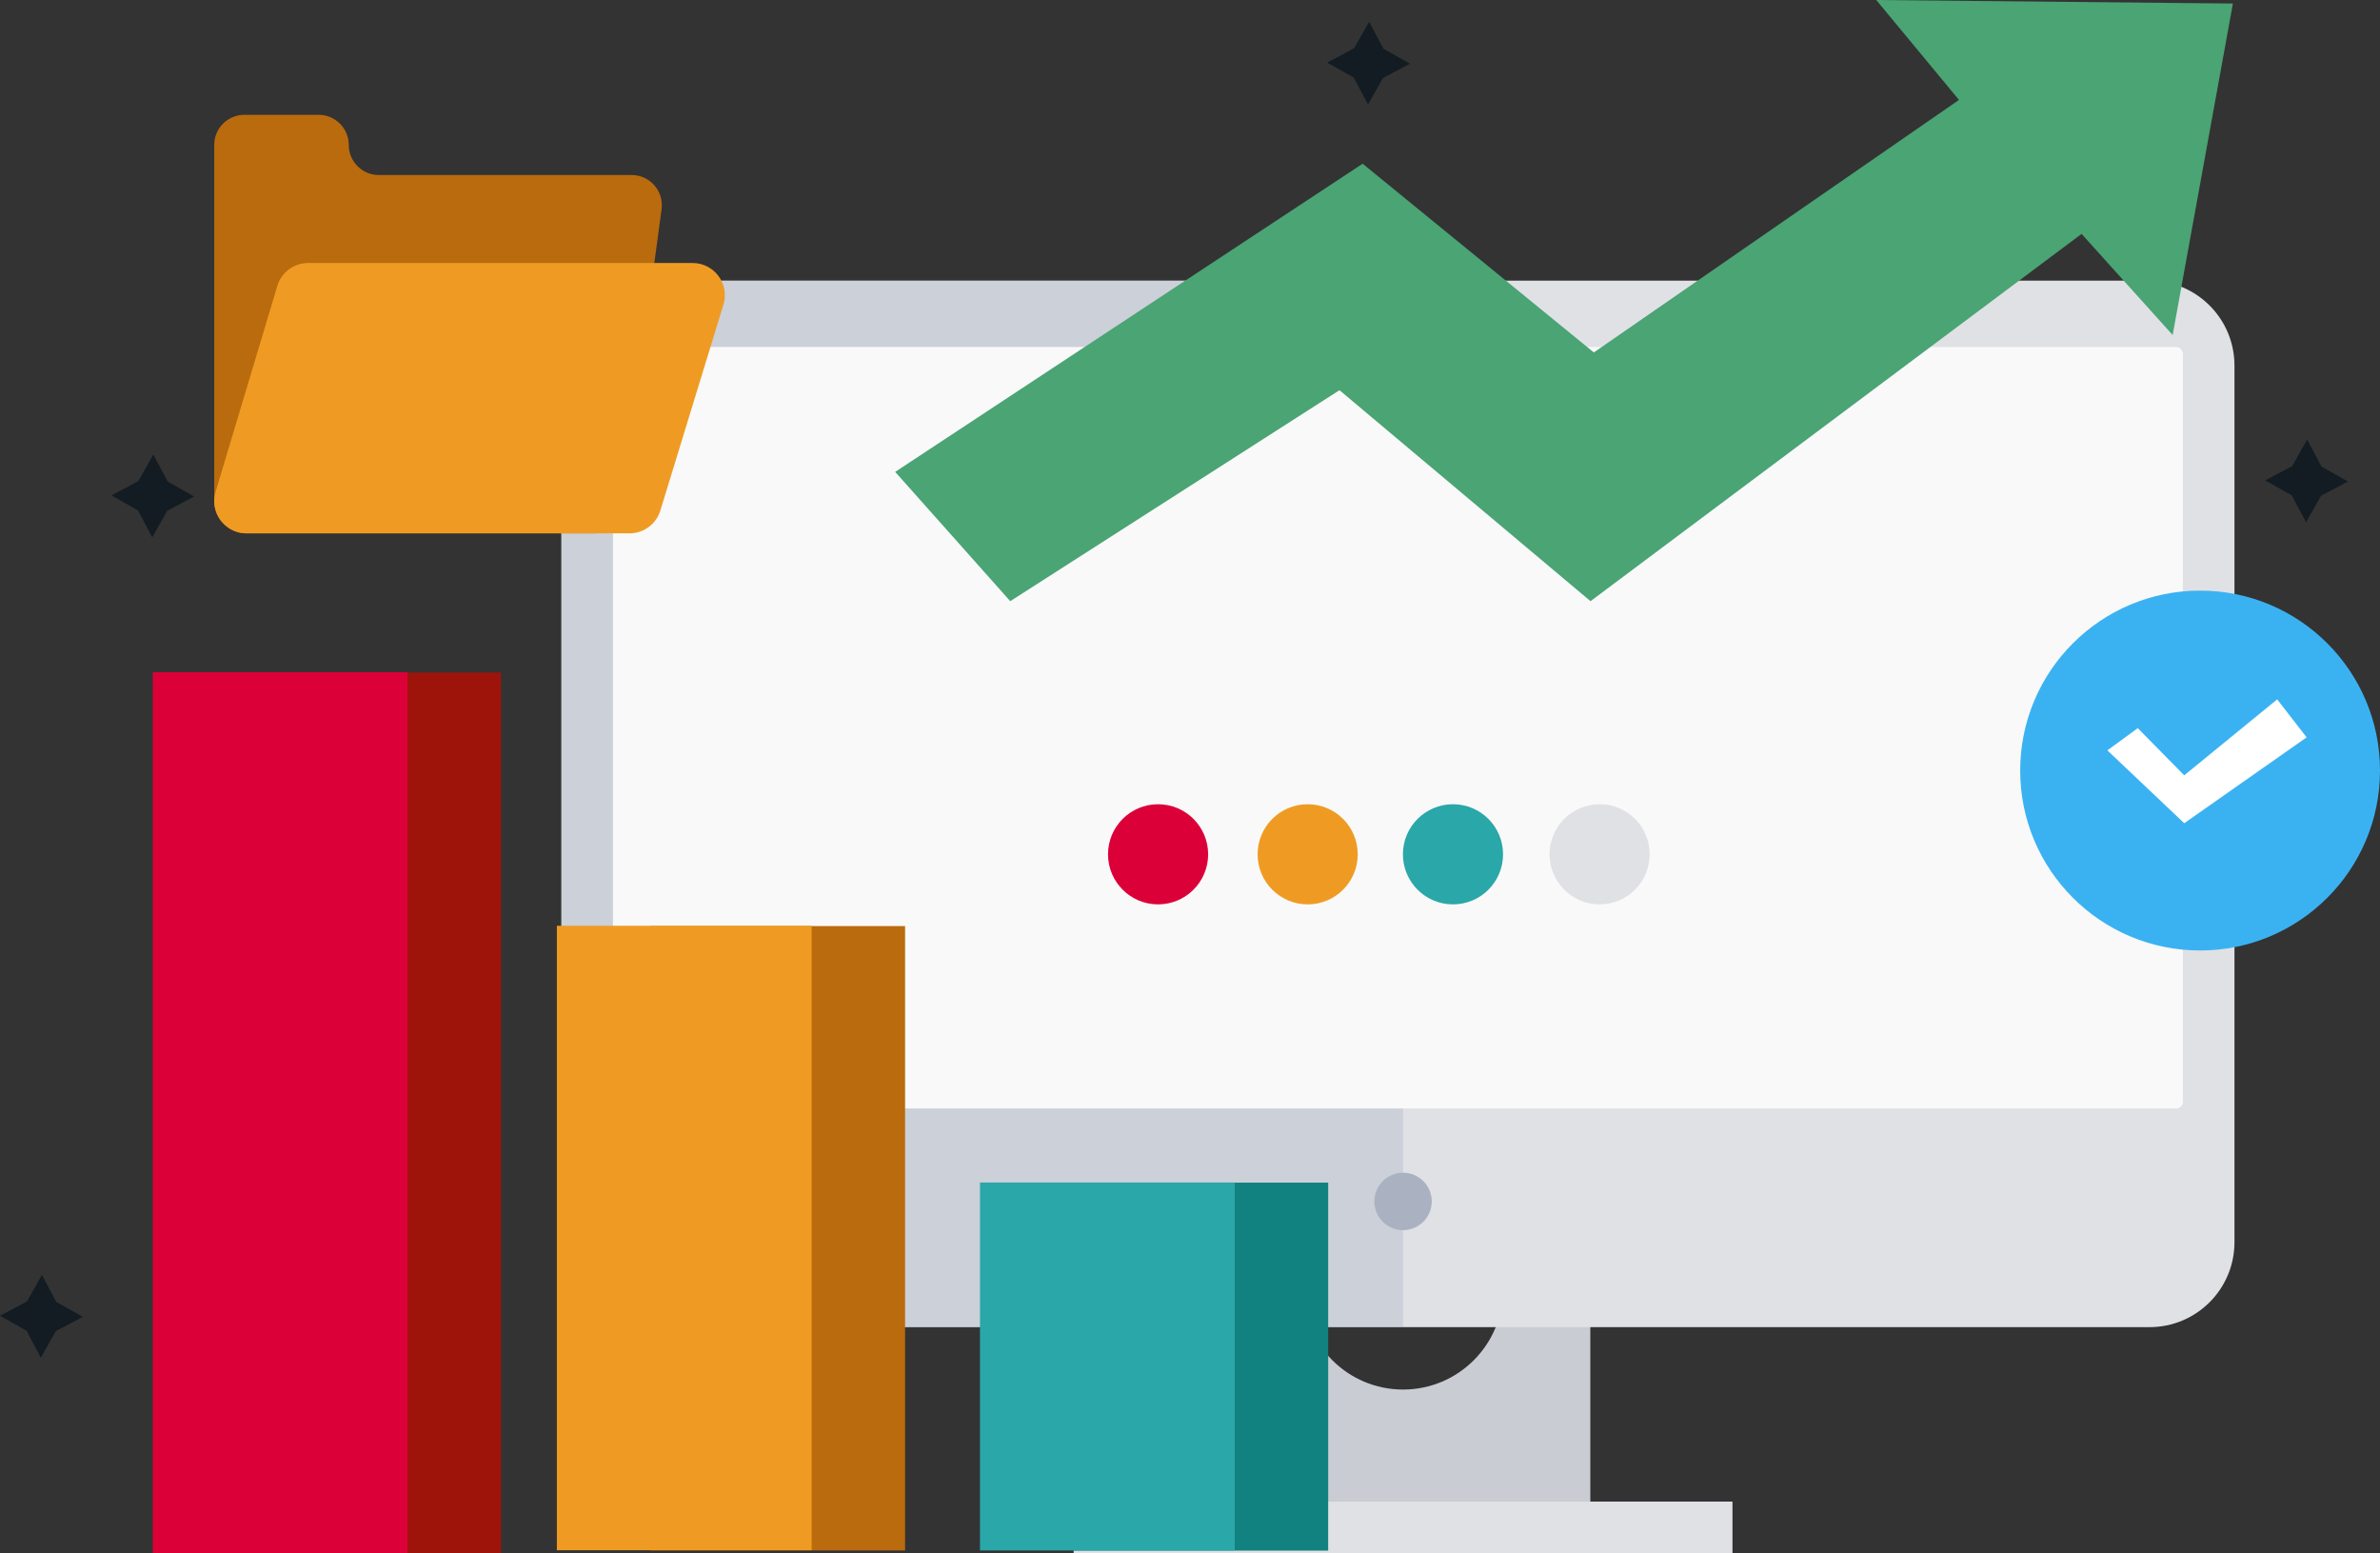 <?xml version="1.0" encoding="UTF-8"?><svg id="b" xmlns="http://www.w3.org/2000/svg" width="3101.35" height="2023.91" viewBox="0 0 3101.35 2023.91"><rect x="0" y="0" width="3101.35" height="2023.91" fill="#333333" stroke="none"/><g id="c"><path d="M1958.61,1648.67v31.4c0,71.96-58.34,130.3-130.3,130.3h0c-71.96,0-130.3-58.34-130.3-130.3v-31.4h-113.7v312.52h488.01v-312.52h-113.7Z" fill="#c9ccd3"/><path d="M2911.71,476.3v1142.05c0,61.17-49.56,110.71-110.73,110.71H842.22c-61.17,0-110.71-49.55-110.71-110.71V476.3c0-61.17,49.55-110.71,110.71-110.71h1958.76c61.17,0,110.73,49.55,110.73,110.71Z" fill="#e0e1e5"/><g opacity=".37"><path d="M1828.3,365.58v1363.5h-288.71v-.02s-697.37,0-697.37,0c-61.17,0-110.71-49.55-110.71-110.71V476.3c0-61.17,49.55-110.71,110.71-110.71h986.08Z" fill="#aab2c1"/></g><rect x="798.74" y="452.09" width="2045.73" height="992.07" rx="8.59" ry="8.59" fill="#f9f9f9"/><rect x="1399.05" y="1956.34" width="858.51" height="67.07" fill="#e0e1e5"/><circle cx="1828.31" cy="1565.29" r="37.42" fill="#aab2c1"/><rect x="320.86" y="876.24" width="332.01" height="1147.67" fill="#9e140a"/><rect x="199.12" y="875.79" width="332.01" height="1147.75" fill="#dc0039"/><rect x="847.39" y="1206.52" width="332.01" height="813.49" fill="#ba6b0d"/><rect x="725.65" y="1206.15" width="332.01" height="813.57" fill="#ef9b23"/><rect x="1398.74" y="1540.78" width="332.01" height="479.46" fill="#11827f"/><rect x="1277" y="1540.63" width="332.01" height="479.38" fill="#2aa7a8"/><polygon points="1166.51 614.8 1775.63 213.29 2076.9 459.18 2552.72 130.16 2444.9 0 2909.67 4.6 2831.16 436.45 2712.48 304.75 2072.58 783.23 1745.47 508.36 1316.45 783.23 1166.51 614.8" fill="#4aa474"/><circle cx="2084.42" cy="1113.03" r="65.24" fill="#e0e1e5"/><circle cx="1893.37" cy="1113.03" r="65.24" fill="#2aa7a8"/><circle cx="1704.01" cy="1113.03" r="65.24" fill="#ef9b23"/><circle cx="1509.08" cy="1113.03" r="65.24" fill="#dc0039"/><path d="M862.1,272.53l-9.46,70.09-42.96,318.58c-2.38,17.86-16.49,31.51-33.95,33.67h-454.6c-9,0-17.22-2.82-23.93-7.53-10.59-7.3-17.47-19.37-18.05-32.58V188.8c0-17.45,11.43-32.29,27.28-37.32,3.72-1.22,7.76-1.91,11.96-1.91h96.82c21.64,0,39.23,17.6,39.23,39.23,0,10.82,4.43,20.65,11.51,27.74,7.07,7.16,16.9,11.5,27.72,11.5h329.48c23.77,0,42.05,20.95,38.93,44.49Z" fill="#ba6b0d"/><path d="M942.7,396.86l-82.2,268.3c-5.4,17.6-21.7,29.71-40.14,29.71h-499.21c-9,0-17.22-2.82-23.93-7.53-10.59-7.3-17.47-19.37-18.05-32.58-.06-1.25-.06-2.5,0-3.76.16-3.37.73-6.78,1.75-10.2l80.45-268.23c4.8-15.92,18.35-27.35,34.51-29.56,1.83-.23,3.81-.37,5.71-.37h500.89c28.27,0,48.45,27.26,40.23,54.24Z" fill="#ef9b23"/><circle cx="2866.92" cy="1003.91" r="234.43" fill="#3ab2f2"/><polygon points="2746.1 977.61 2785.7 948.67 2846.25 1010.13 2967.37 911.18 3005.71 960.66 2846.25 1072.52 2746.1 977.61" fill="#fff"/><polygon points="2986.9 607.27 3006.43 572.66 3025.03 607.78 3059.63 627.31 3024.52 645.91 3004.99 680.52 2986.39 645.4 2951.78 625.87 2986.9 607.27" fill="#121c22"/><polygon points="1764.56 62.92 1784.1 28.31 1802.7 63.42 1837.3 82.96 1802.19 101.56 1782.66 136.16 1764.06 101.05 1729.45 81.52 1764.56 62.92" fill="#121c22"/><polygon points="180.3 626.82 199.84 592.21 218.44 627.33 253.04 646.86 217.93 665.46 198.4 700.07 179.8 664.95 145.19 645.42 180.3 626.82" fill="#121c22"/><polygon points="35.12 1695.61 54.65 1661.01 73.25 1696.12 107.85 1715.65 72.74 1734.25 53.21 1768.86 34.61 1733.75 0 1714.21 35.12 1695.61" fill="#121c22"/></g></svg>